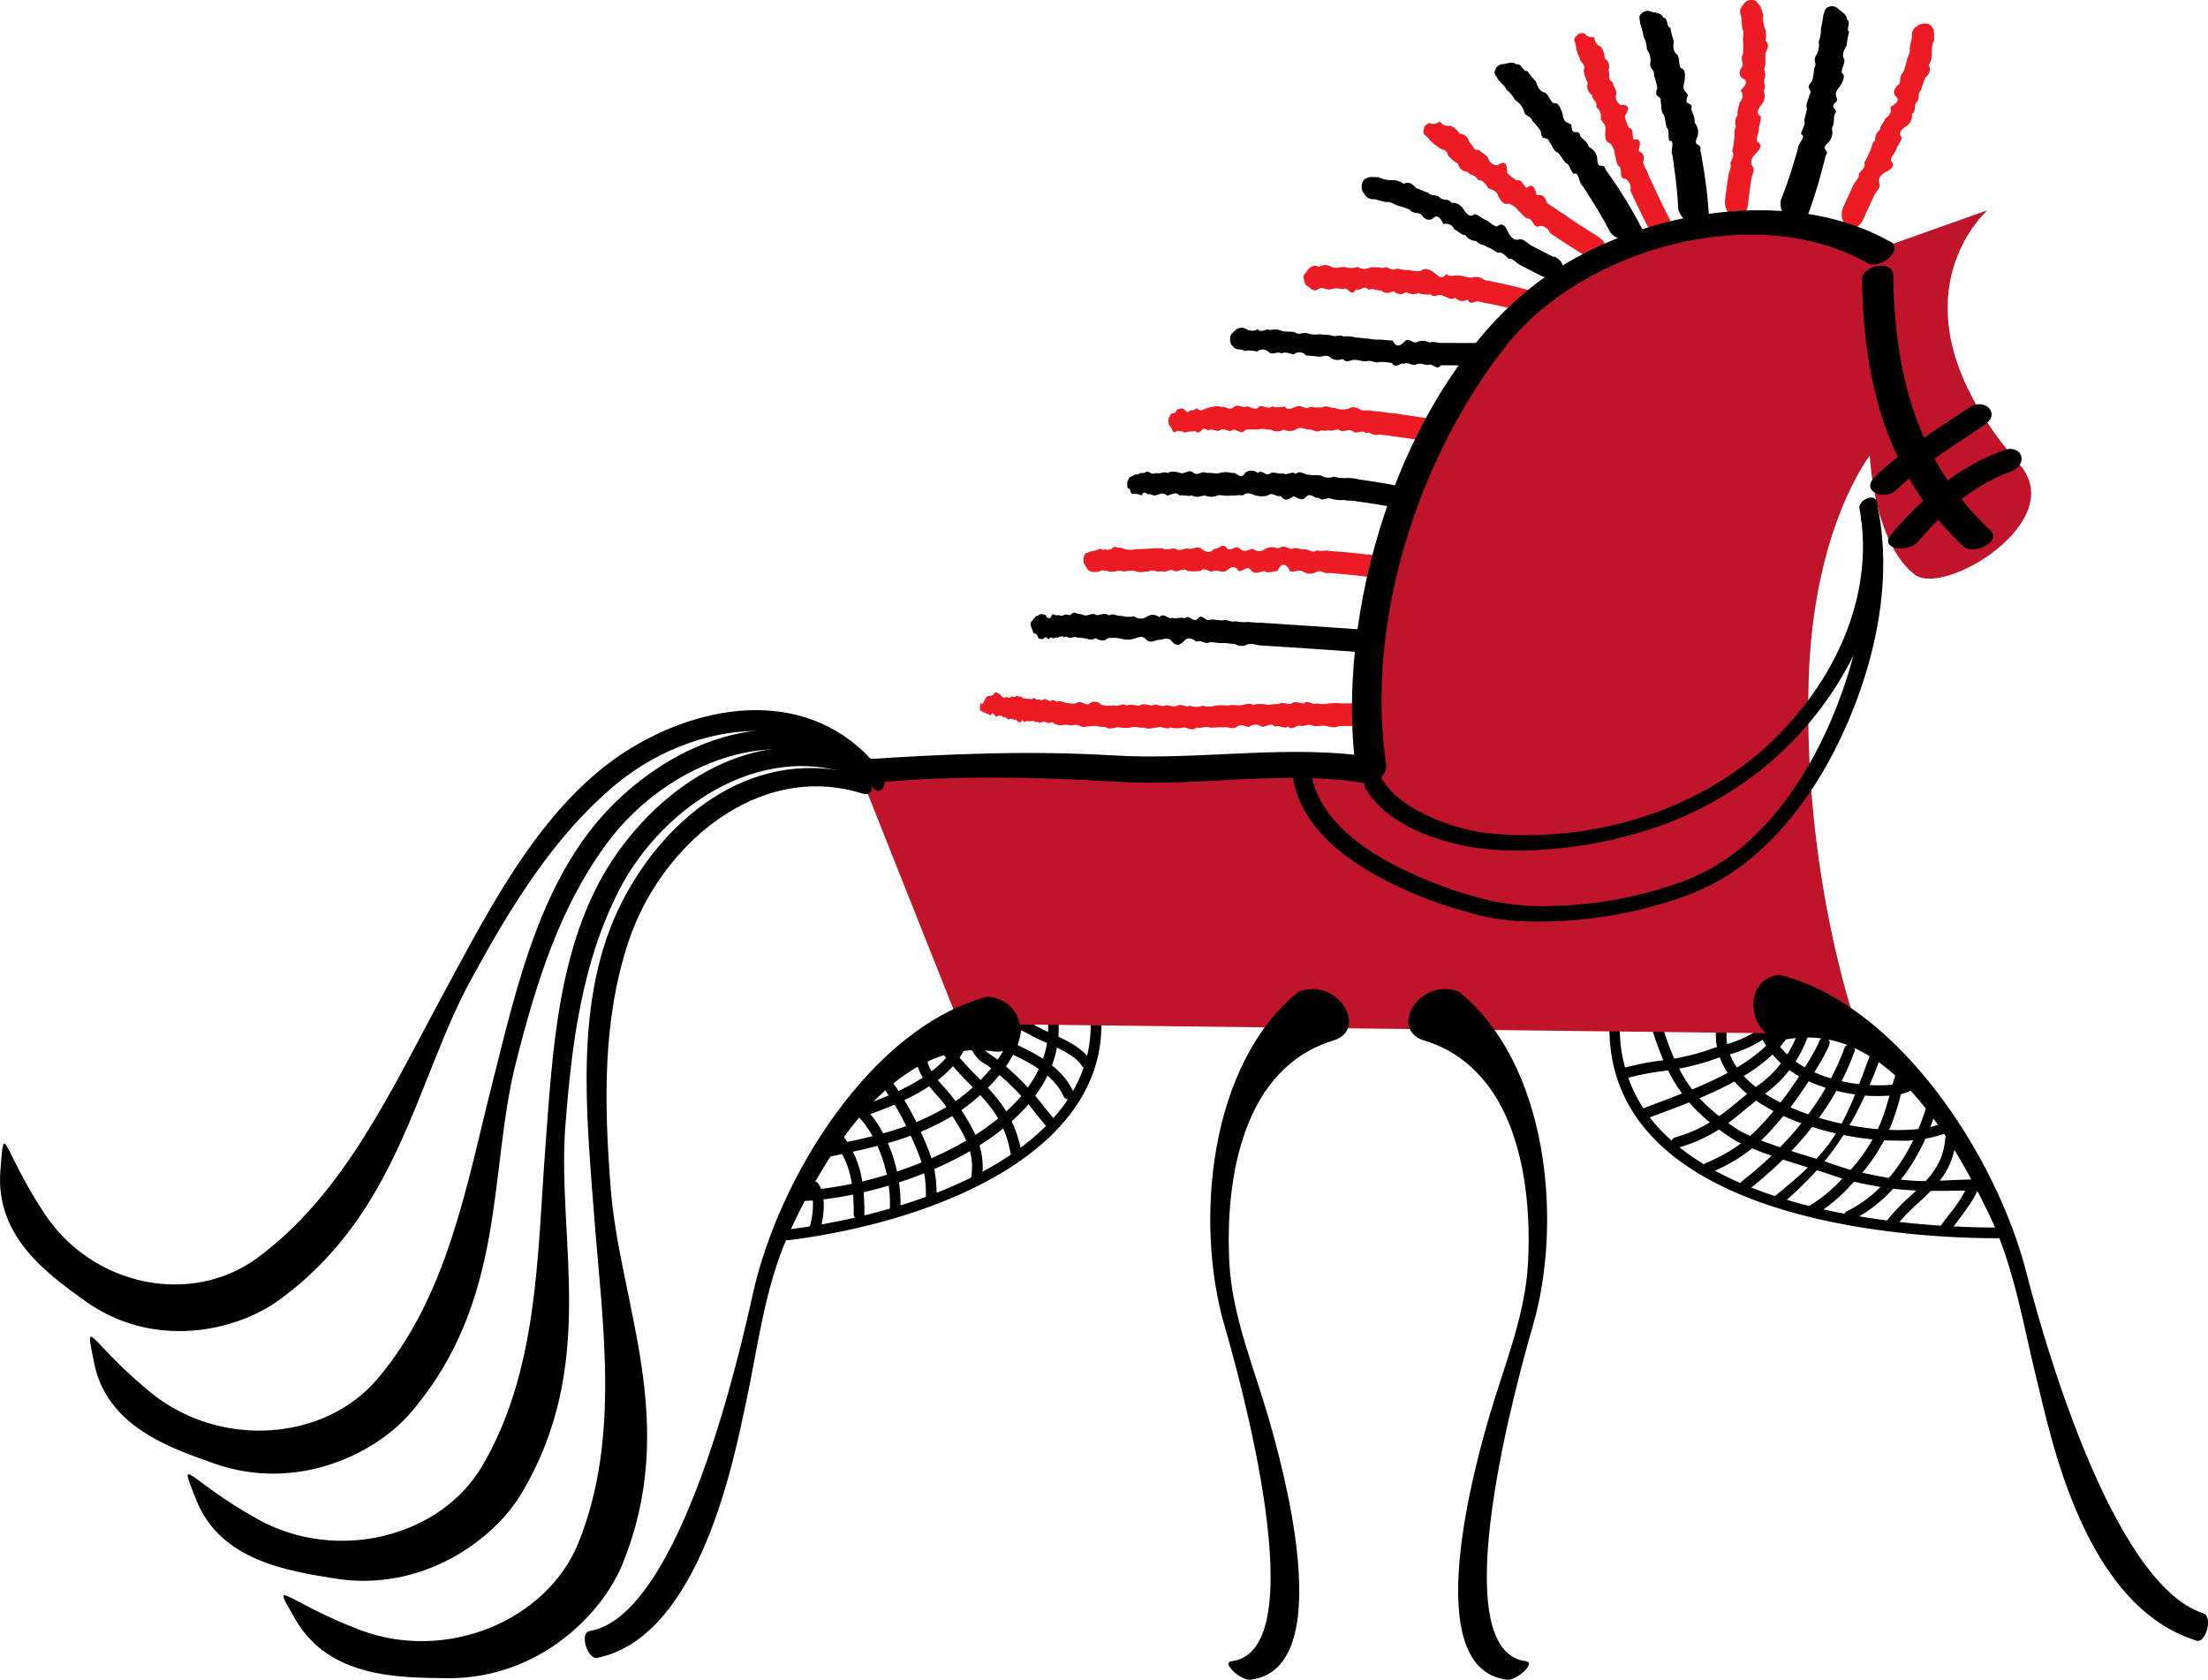 <?xml version="1.0" encoding="UTF-8"?> <svg xmlns="http://www.w3.org/2000/svg" viewBox="0 0 348.97 265.46"><defs><style> .cls-1 { fill: #ed1c24; } .cls-2 { fill: #bf142a; } </style></defs><g id="Слой_2" data-name="Слой 2"><g id="Слой_1-2" data-name="Слой 1"><g><path class="cls-1" d="M252.57,37.38c-1.1-.68-2.2-1.38-3.29-2.09q-.81-.52-1.62-1.08c-.5-.48-1.09-.65-1.61-1.09s-1.11-.6-1.59-1.12c-.29-1.13-.9-1.26-1.58-1.14-.28-1.16-.65-2-1.57-1.16-.55-.28-.81-1.5-1.55-1.17a7.46,7.46,0,0,1-1.55-1.19c0-2-.7-1.8-1.52-1.21a1.55,1.55,0,0,1-1.52-1.22c-.44-.62-1-.72-1.5-1.24-.72.28-1-.92-1.49-1.26a1.54,1.54,0,0,0-1.48-1.27,3.25,3.25,0,0,0-1.46-1.28,1.48,1.48,0,0,1-1.66-.68,1.52,1.52,0,0,1-1.68.26c-.5.31-.71.27-.87,1-.22.93.21.76.78,1.47a5.68,5.68,0,0,0,1.52,1.33c.47.58,1.26.16,1.54,1.33a5.87,5.87,0,0,0,1.56,1.3,1.67,1.67,0,0,0,1.56,1.3c.44.72,1.22.32,1.59,1.27.66,0,1.18.47,1.59,1.26.56.35,1.26.24,1.61,1.24.42.81.87,1.5,1.62,1.23a3,3,0,0,1,1.64,1.2c.55.39,1,1.23,1.65,1.19.59.28.83,1.66,1.67,1.16A1.65,1.65,0,0,1,245,36.85L246.73,38c1.13.74,2.27,1.47,3.43,2.18,2.38,1.47,5.25-1,2.41-2.77Z"></path><path class="cls-1" d="M263.79,34.48c-.58-1.16-1.15-2.32-1.71-3.5-.28-.58-.55-1.17-.82-1.76s-.59-1.14-.8-1.78-.63-1.09-.78-1.78c.34-1.12-.1-1.55-.75-1.8.37-1.14.49-2.06-.73-1.8-.33-.54.09-1.71-.72-1.82a7.72,7.72,0,0,1-.69-1.82c1-1.69.34-1.9-.67-1.83a1.53,1.53,0,0,1-.65-1.83c-.06-.75-.52-1.16-.64-1.84-.76-.14-.34-1.29-.61-1.85a1.54,1.54,0,0,0-.6-1.85A3.29,3.29,0,0,0,253,7.36,1.49,1.49,0,0,1,252,5.91c-1,0-1.38-.32-1.57-.66-.59,0-.75-.13-1.25.39-.68.68-.22.75-.11,1.65a5.67,5.67,0,0,0,.61,1.94c.09.74,1,.79.62,1.93a6,6,0,0,0,.64,1.93,1.68,1.68,0,0,0,.67,1.92c0,.84.87.91.68,1.91a1.9,1.9,0,0,1,.7,1.91c.3.59.95.87.73,1.9-.07.91,0,1.73.74,1.89a3,3,0,0,1,.77,1.89c.27.62.18,1.54.79,1.87.36.54-.17,1.85.81,1.86a1.64,1.64,0,0,1,.84,1.85c.28.62.56,1.24.85,1.85.58,1.22,1.18,2.43,1.79,3.64,1.26,2.5,5,1.88,3.5-1.1Z"></path><g><path d="M315.46,195.68c-8.91,0-40.59-1.11-54.53-16.25-5-5.42-7.16-12.1-6.42-19.85l1.68.16a23,23,0,0,0,6,18.55c14.19,15.41,47.9,15.79,54.49,15.69l0,1.69Z"></path><path d="M256.61,170.49a.83.83,0,0,1-.8-.59.85.85,0,0,1,.55-1.06,43.47,43.47,0,0,1,6.17-1.24,37.36,37.36,0,0,0,7.15-1.56c.81-.31,1.67-.57,2.56-.84a18.78,18.78,0,0,0,5.42-2.3.85.85,0,0,1,1.17.22.86.86,0,0,1-.22,1.18,20,20,0,0,1-5.88,2.51c-.85.26-1.67.51-2.45.81a38.08,38.08,0,0,1-7.49,1.65,41.2,41.2,0,0,0-5.93,1.18A.69.69,0,0,1,256.61,170.49Z"></path><path d="M312.82,188.14c-7.73,0-11.69.53-20.27-1.5-1.58-.37-3.42-1.11-5.43-1.72-4.66-1.43-9.94-3-13.13-4.83-7.19-4.7-10.19-8.78-12.9-17.51l1.61-.5c2.6,8.38,5.33,12.1,12.16,16.57,3,1.67,8.18,3.26,12.76,4.65,2,.62,3.88,1.36,5.42,1.73,10.59,2.5,11.85,1.36,19.78,1.36l1.72,2.53C314,188.94,313.35,188.14,312.82,188.14Z"></path><path d="M299.91,180.26c-7.43,0-17-2.33-23-6.79-4.2-3.12-6.15-7-5.64-11.1l1.67.21c-.43,3.55,1.24,6.76,5,9.54,7.89,5.87,23.11,8,29.16,5.33l.67,1.55A20.37,20.37,0,0,1,299.91,180.26Z"></path><path d="M296.89,173.21c-.83,0-1.63,0-2.29-.1-3.12-.26-13.54-1.77-16.7-10.34l1.59-.59c2,5.36,7.18,7.64,11.21,8.6,5.14,1.24,9.89.66,10.51.08l1.42.89C302,172.89,299.29,173.21,296.89,173.21Z"></path><path d="M307.39,195.1a.81.81,0,0,1-.47-.14.85.85,0,0,1-.24-1.17c.33-.49.8-1.1,1.31-1.78a21.77,21.77,0,0,0,3.18-5,.84.84,0,1,1,1.61.5c-.52,1.68-2.14,3.82-3.44,5.54-.49.65-.94,1.24-1.25,1.71A.84.84,0,0,1,307.39,195.1Z"></path><path d="M299,194.12a.82.82,0,0,1-.52-.18.84.84,0,0,1-.15-1.18,32.33,32.33,0,0,1,3.66-3.8c2.73-2.54,5.09-4.74,5.45-9a.86.86,0,0,1,.91-.77.84.84,0,0,1,.77.91c-.41,4.88-3.24,7.52-6,10.06a32.23,32.23,0,0,0-3.48,3.61A.83.83,0,0,1,299,194.12Z"></path><path d="M292.3,193a.85.85,0,0,1-.76-.48.83.83,0,0,1,.39-1.12c5.84-2.85,10.37-9,12.75-17.2a.84.84,0,0,1,1-.58.85.85,0,0,1,.58,1c-2.51,8.71-7.35,15.19-13.63,18.24A.84.84,0,0,1,292.3,193Z"></path><path d="M286.55,192.05a.83.83,0,0,1-.72-.4.86.86,0,0,1,.28-1.17,23.5,23.5,0,0,0,5.19-4.37l.86-.88a26.09,26.09,0,0,0,5.22-8.17,42.2,42.2,0,0,0,1.4-4.49c.42-1.49.85-3,1.3-4.32a.84.84,0,0,1,1.59.55c-.43,1.25-.85,2.76-1.26,4.22a41.27,41.27,0,0,1-1.48,4.7,27.65,27.65,0,0,1-5.57,8.69l-.84.87a25.09,25.09,0,0,1-5.53,4.65A.88.88,0,0,1,286.55,192.05Z"></path><path d="M275.88,188.14a.84.84,0,0,1-.52-1.5c7.9-6.2,13.33-13.28,16.14-21a.84.84,0,1,1,1.59.57c-2.93,8.05-8.54,15.37-16.69,21.77A.84.84,0,0,1,275.88,188.14Z"></path><path d="M280.94,190.61a.85.85,0,0,1-.53-1.5c9.25-7.49,10.66-10,15.21-22.57a.85.85,0,0,1,1.59.58c-4.7,12.9-9.94,18.28-15.74,23.3A.8.8,0,0,1,280.94,190.61Z"></path><path d="M270,185.4a.84.84,0,0,1-.33-1.62c5.75-2.46,8.24-5.22,11.66-9.46,1.59-1.88,5.45-7.75,6.24-9.86a.84.84,0,0,1,1.57.59c-.92,2.46-5,8.6-6.51,10.35-3.57,4.43-6.19,7.31-12.29,9.93A.8.8,0,0,1,270,185.4Z"></path><path d="M265,181.39a.84.84,0,0,1-.23-1.65c4.66-1.34,7.17-3.41,10.08-5.81.87-.72,1.78-1.47,2.79-2.24a17.45,17.45,0,0,0,6.47-8.39.85.85,0,0,1,1.09-.49.84.84,0,0,1,.49,1.09,19.05,19.05,0,0,1-7,9.14c-1,.75-1.88,1.49-2.74,2.19-3,2.52-5.69,4.69-10.69,6.13A.85.85,0,0,1,265,181.39Z"></path><path d="M260.27,176.68a.84.84,0,0,1-.3-1.63l2.25-.85c6.29-2.36,14.91-5.57,18.88-11.23a.84.84,0,0,1,1.38,1c-4.27,6.08-13.17,9.41-19.67,11.84l-2.24.84A.8.8,0,0,1,260.27,176.68Z"></path></g><path class="cls-1" d="M242.57,46.12c-2-.57-4-1.06-6-1.48-.67-.14-1.34-.28-2-.4a2.09,2.09,0,0,0-2-.36c-.67,0-1.34-.34-2-.32-.68-.15-1.35.34-2-.28-.67,1.11-1.35.19-2-.25s-1.35-.78-2-.21a5.39,5.39,0,0,1-2-.18c-.68.19-1.36-.28-2-.15-.68.45-1.36-.62-2-.13a7.77,7.77,0,0,0-2-.1,2.06,2.06,0,0,1-2-.07,3.42,3.42,0,0,1-2.05,0c-.68,0-1.37.3-2.05,0a2,2,0,0,0-2.06,0c-.78-.47-1.38,0-1.78.55s-.62.66-.63,1.21c0-.55.16,1.14.54,1.22s1,1.12,1.74.56,1.33.19,2,0a3.31,3.31,0,0,1,2,0c.66-.68,1.32,1.45,2,0,.66.41,1.31-.83,2,.07.65-.32,1.3.19,2,.09.65.63,1.3.4,2,.12a1.43,1.43,0,0,0,1.95.14,2.12,2.12,0,0,0,1.95.17,4.94,4.94,0,0,0,1.94.21c.65.7,1.29-.27,1.94.23.65.13,1.29.83,1.94.27a1.46,1.46,0,0,0,1.93.31c.64,1.15,1.29-.06,1.93.34a18.85,18.85,0,0,0,1.93.39q2.88.6,5.76,1.42c2.71.76,4.66-2.47,1.47-3.37Z"></path><path class="cls-1" d="M227.09,66.37q-2-.36-4.05-.66l-2-.28c-.68-.15-1.35-.12-2-.25a15.2,15.2,0,0,0-2-.21c-.67-.23-1.34,0-2-.19a1.73,1.73,0,0,0-2-.17,3.12,3.12,0,0,1-2-.13c-.67.11-1.34-.54-2-.11a8.47,8.47,0,0,1-2-.08c-.68.59-1.35-.36-2-.06-.67.06-1.34.87-2,0a3.81,3.81,0,0,1-2,0c-.68.55-1.35-.26-2,0-.67.81-1.35,0-2,0-.68.33-1.36-.44-2,.05-.68.77-1.36-.2-2,.06-.68-.33-1.36,0-2,.08a3.56,3.56,0,0,0-1,.39c-.34.18-.68-.17-1-.3-.34.48-.68.23-1,.37-.34.61-.68-.09-1-.26s-.73.06-1,.08c-.29.68-.54.63-.74.57-.2.3-.36.07-.46.66-.11-.17-.17.28-.18.59a1.72,1.72,0,0,0,.12.68c.08,0,.22.3.41.5.19.67.43.7.72.49s.63,0,1,0c.33.3.66.09,1,0a2.78,2.78,0,0,0,1-.09c.33.42.66.27,1-.07.33-.55.66-.2,1,0,.65-.43,1.31.34,2-.08s1.31.57,2-.06c.66,0,1.31.9,2,0a16.06,16.06,0,0,1,2,0c.65-.31,1.3.1,1.95,0a1.91,1.91,0,0,0,2,0,2.27,2.27,0,0,0,1.94,0c.65-.53,1.3-.12,2,0,.65-.15,1.3.67,1.95.08A2.57,2.57,0,0,0,210,68c.65.28,1.3-.46,1.95.12.65.12,1.3-.47,2,.15.65.31,1.3-.41,1.94.18.65-.31,1.31.61,1.95.2.66.13,1.31.1,2,.24s1.3.17,1.95.27q2,.28,3.93.63c2.71.49,4.76-2.78,1.46-3.37Z"></path><path class="cls-1" d="M276.25,32.43c.15-1.36.33-2.7.52-4.05.1-.67.59-1.42.3-2-.51-.56-.37-1.23.31-2,.89-.82,1.23-1.53.31-2-.16-.62.3-1.36.3-2s.42-1.39.28-2c-.84-.5-.35-1.25.25-2a2,2,0,0,0,.21-2c.57-.76-.18-1.29.17-2s-.32-1.27.11-2c0-.67,0-1.35,0-2,.46-.76.62-1.47,0-2a3.12,3.12,0,0,0-.11-2,4.4,4.4,0,0,1-.22-2.05c-.31-.73-.31-1.34-.76-1.67A1.14,1.14,0,0,0,276.65,0c-.37,0-1,.36-1.13.76a1.53,1.53,0,0,0-.33,1.83c.08.65.08,1.31.2,2,.35.59,0,1.3.1,1.94a14,14,0,0,1,0,1.94c-.47.74,0,1.29-.06,1.94-.56.74-.66,1.4-.12,1.93,1.09.44.58,1.16-.18,1.94a1.43,1.43,0,0,1-.22,1.93c0,.62-.47,1.34-.26,1.92a2.13,2.13,0,0,0-.28,1.93c-.46.71-.08,1.26-.3,1.93a11.11,11.11,0,0,1-.31,1.92c.48.53-.06,1.26-.31,1.93.32.56-.2,1.28-.29,1.92-.19,1.29-.37,2.57-.51,3.86-.32,2.8,3.2,4.11,3.58.82Z"></path><path class="cls-1" d="M294.51,34.63c.54-1.25,1.11-2.49,1.69-3.72.29-.62,1-1.19.87-1.85-.32-.68,0-1.29.88-1.83,1.09-.52,1.63-1.11.89-1.84,0-.64.68-1.21.87-1.83s.81-1.2.85-1.84c-.65-.72,0-1.29.83-1.85a2,2,0,0,0,.79-1.86c.77-.57.2-1.29.75-1.88s.07-1.31.69-1.91c.17-.64.44-1.27.64-1.92.66-.6,1-1.23.56-2a3.06,3.06,0,0,0,.49-2,4.44,4.44,0,0,1,.39-2c-.08-.8.1-1.38-.24-1.83a1.16,1.16,0,0,0-1.11-.75c-.36,0-1.09.05-1.31.41a1.51,1.51,0,0,0-.84,1.65c-.12.64-.31,1.28-.38,1.92.16.67-.35,1.26-.47,1.89a14.08,14.08,0,0,1-.55,1.86c-.66.56-.36,1.23-.62,1.83-.75.55-1,1.15-.68,1.82.91.73.21,1.28-.74,1.8a1.42,1.42,0,0,1-.77,1.77c-.17.6-.84,1.15-.81,1.77a2.12,2.12,0,0,0-.83,1.77c-.65.54-.44,1.18-.85,1.75a10.9,10.9,0,0,1-.86,1.75c.31.65-.42,1.18-.86,1.75.15.63-.56,1.17-.84,1.76-.56,1.17-1.1,2.35-1.61,3.53-1.13,2.59,1.86,4.88,3.18,1.84Z"></path><g><path d="M124.54,196a.84.84,0,0,1-.1-1.68c22.72-2.89,48.9-13.37,47.92-33.44a.86.86,0,0,1,.81-.89.79.79,0,0,1,.88.81c1,21.21-26,32.22-49.4,35.19Z"></path><path d="M126.79,189.76A.84.84,0,0,1,126,189a.85.85,0,0,1,.81-.88c13.84-.57,39.38-10.06,38.85-26.13a.85.85,0,0,1,.82-.87h0a.85.85,0,0,1,.84.81c.57,17.42-25.64,27.26-40.47,27.88Z"></path><path d="M130.06,183l-.35-1.65.62-.13c7.9-1.63,13.61-2.81,19.65-6.52,4.24-2.59,10-8.46,9.73-12.73l1.68-.1c.31,5.21-6,11.48-10.53,14.28-6.29,3.85-12.43,5.12-20.19,6.73Z"></path><path d="M136.35,176.49l-.55-1.59c5.69-2,13.5-5.19,15.52-10.74l1.58.57C150.64,171,142.37,174.43,136.35,176.49Z"></path><path d="M128.76,195a.83.83,0,0,1-.8-1.11c.54-1.63.85-4.65,0-5.84a.85.85,0,0,1,.19-1.18.83.83,0,0,1,1.17.18c1.36,1.87.88,5.52.26,7.38A.85.85,0,0,1,128.76,195Z"></path><path d="M135.78,192.71a.84.84,0,0,1-.85-.84c0-4.55-.47-7.84-2.91-11.18a.84.84,0,0,1,1.36-1c2.7,3.69,3.24,7.39,3.24,12.17A.84.84,0,0,1,135.78,192.71Z"></path><path d="M141.45,191.66h0a.85.85,0,0,1-.81-.88c.19-4.23-1.34-10.57-5.13-14.5a.83.83,0,0,1,0-1.19.84.84,0,0,1,1.19,0c4.16,4.31,5.81,11,5.61,15.74A.85.85,0,0,1,141.45,191.66Z"></path><path d="M147.19,189.76a.85.85,0,0,1-.85-.84c0-4.12-.82-5.94-2.62-9.92l-.26-.57a42.14,42.14,0,0,0-4-6.76.83.83,0,0,1,.22-1.17.84.84,0,0,1,1.17.22,43.1,43.1,0,0,1,4.16,7l.25.56c1.79,3.95,2.77,6.13,2.77,10.62A.85.85,0,0,1,147.19,189.76Z"></path><path d="M154.29,187.3h-.15a.85.85,0,0,1-.68-1c.77-4.36-1.18-7.29-3.87-11.33l-.15-.22A17.51,17.51,0,0,0,148,173c-1.27-1.43-2.72-3.05-3.05-4.92a.84.84,0,0,1,1.66-.3c.25,1.4,1.53,2.84,2.65,4.1a20.68,20.68,0,0,1,1.57,1.9l.16.23c2.81,4.21,5,7.53,4.13,12.56A.85.85,0,0,1,154.29,187.3Z"></path><path d="M160.56,183a.85.85,0,0,1-.83-.7c-.95-5.34-3.53-8-6.5-11a52.58,52.58,0,0,1-4-4.49.84.84,0,0,1,1.33-1,50.52,50.52,0,0,0,3.92,4.35c3,3.12,5.91,6.07,6.95,11.92a.85.85,0,0,1-.68,1Z"></path><path d="M165.82,178.08a.82.82,0,0,1-.64-.31l-1.28-1.54a38.71,38.71,0,0,0-7.29-7.45c-.26-.2-.51-.37-.76-.54a5.16,5.16,0,0,1-2.36-2.55.84.84,0,1,1,1.6-.54c.24.7.92,1.16,1.7,1.69.28.19.55.37.82.58a40.66,40.66,0,0,1,7.6,7.74l1.26,1.53a.84.84,0,0,1-.11,1.19A.82.82,0,0,1,165.82,178.08Z"></path><path d="M168.85,173.73a.85.85,0,0,1-.77-.5c-1.75-3.88-6.62-6-10.53-7.66-1.09-.47-2.11-.91-3-1.36a.85.85,0,0,1,.76-1.51c.86.44,1.86.86,2.92,1.32,4.17,1.8,9.37,4,11.4,8.52a.86.86,0,0,1-.77,1.19Z"></path><path d="M171.66,168.8a.83.83,0,0,1-.72-.41c-.94-1.56-3.71-2.78-5.73-3.68l-1.08-.49-1-.49a13.64,13.64,0,0,0-4.92-1.82.84.84,0,0,1,.11-1.68,14.81,14.81,0,0,1,5.59,2l.92.47,1,.47c2.22,1,5.27,2.34,6.48,4.36a.83.83,0,0,1-.29,1.15A.74.74,0,0,1,171.66,168.8Z"></path></g><path class="cls-1" d="M216.3,87.66c-1.37-.17-2.73-.31-4.09-.43l-2.05-.16c-.68-.21-1.37.16-2-.13-.68.67-1.36-.29-2.05-.1-.68,0-1.36-.44-2-.07-.69-.21-1.37-.67-2.05-.06a2.49,2.49,0,0,0-2.05,0,1.49,1.49,0,0,1-2,0c-.68.17-1.37.68-2.05,0s-1.36.51-2,0c-.68-1.12-1.36.21-2.05,0-.68.82-1.37.53-2.05,0s-1.37.2-2,0-1.37.56-2.05,0c-.68-.12-1.37.29-2,0a6.72,6.72,0,0,0-2.05,0c-.69,0-1.37.1-2.05.05a4.48,4.48,0,0,1-2.06,0,1.7,1.7,0,0,0-1-.19.67.67,0,0,0-1,.22c-.34,0-.68.29-1-.08-.34.54-.68-.24-1,.1-.78.34-1.37.25-1.78.57-.4-.1-.62.53-.63,1.22,0,.46.16.58.54,1.21s1,.67,1.74.54c.35.07.69-.53,1-.08.34-.34.68.22,1,.06a2,2,0,0,0,1-.11,2.13,2.13,0,0,1,1,.08c.68,0,1.37-.27,2,0s1.37,0,2.05,0c.69-.45,1.37.28,2-.05.69.43,1.37-.55,2.05,0,.69.23,1.37-.64,2.06,0a17.59,17.59,0,0,0,2.05,0c.68-.77,1.36.33,2,0,.68-.22,1.36.29,2.05,0,.68-.62,1.36-1,2,0,.68.16,1.36-1.09,2.05,0,.68.55,1.36.09,2,0,.69.44,1.37,0,2.05,0,.69-1.4,1.37-1.3,2,0,.68.29,1.37-.34,2.05.07a2,2,0,0,0,2.05.11c.68-.46,1.36.29,2,.13.69,0,1.37.1,2.05.16,1.36.12,2.73.26,4.09.43,3.14.38,3.18-3.17.13-3.55Z"></path><path class="cls-1" d="M216,111.16l-3.94,0a10.92,10.92,0,0,0-2,0,5.13,5.13,0,0,1-2,0c-.67.33-1.33-.65-2,0-.67,0-1.34-.48-2,.06-.66.16-1.33-.4-2,.06-.66-.08-1.34.18-2,.06a4.32,4.32,0,0,0-2,.06c-.67-.4-1.34,0-2,.06s-1.35-.17-2,.06a7.67,7.67,0,0,0-2,0,3.56,3.56,0,0,1-2,0,2.69,2.69,0,0,1-2,0c-.67.34-1.35-.36-2,0s-1.35-.24-2,0-1.35-.48-2,0c-.68-.09-1.35-.44-2,0-.67,0-1.35-.34-2,0-.67-.54-1.34.29-2-.06a4.71,4.71,0,0,1-2-.08,1.38,1.38,0,0,0-2-.1c-.67.17-1.33-.72-2-.13a3.29,3.29,0,0,1-1,0c-.34,0-.67-.11-1-.18a1.27,1.27,0,0,0-1-.08c-.33-.14-.66-.38-1-.11-.33,0-.66-.28-1-.33-.33.45-.66,0-1,.11s-.66-.6-1,0c-.32-.27-.65,0-1-.22-.32.36-.65-.62-1-.17-.32-.51-.65.2-1-.12-.33,0-.65.56-1,0-.32.47-.64.14-1-.32-.34,0-.67-.75-1,0-.31.3-.6.18-.86.26-.52,0-.93,2-1.15,1-.22.62-.25,1.86,0,1.24.23.37.72.38,1.55.85.33-1,.66.42,1,.16s.67-.24,1,.17c.34-.4.67.59,1,.19.34-.07.67.25,1,.11.33.55.67.6,1,.08.34.61.68,0,1,.18s.68-.35,1,.18c.34-.23.68.22,1,0s.68,0,1,.12.67-.41,1,.07a2.15,2.15,0,0,0,1,.26,5.86,5.86,0,0,0,1-.09c.68.26,1.36-.1,2,.14.68.53,1.37,0,2,.11.68-.18,1.37.26,2.05.09.69.52,1.37.14,2.06.07a6.2,6.2,0,0,0,2.06.05c.69-.27,1.38.16,2.07,0,.68.41,1.37,0,2.06,0,.69-.33,1.38.44,2.07,0a4.39,4.39,0,0,0,2.07,0c.69,0,1.38.66,2.07,0,.69.24,1.38-.3,2.07,0,.69.09,1.38-.12,2.07,0,.69-.2,1.37.3,2.06,0,.69-.6,1.38-.26,2.07-.06a1.68,1.68,0,0,1,2.06-.06c.69.07,1.38-.75,2.06,0,.69-.43,1.37.51,2.06-.06.68.8,1.36-.36,2.05-.06.68.05,1.36-.43,2,0,.68.09,1.36-.13,2,0s1.36.4,2,0l2,0h2c3.11,0,3.27-3.55.12-3.54Z"></path><path class="cls-2" d="M319.19,73.4c7.88,9-12,21-16.6,17.39-6.53-5.17-7.07-18.8-7.07-18.8s-9,11.4-9.67,35.69c-.9,31.83,8,55.78,8,55.78l-142.25-1.67L135.78,122l81-.24S212,61.87,256.55,39.64c17.71-8.84,40.7-.42,40.7-.42l16.88-6S297,48.09,319.19,73.4Z"></path><path d="M298.79,38.23c-16.94-9.64-42.5-4.37-57,7.36-20.6,16.69-31.17,51.57-27.34,77.09l3.17-2.91c-13.67-2.31-27.88.46-41.71-.39-13.24-.81-26.37-.23-39.89.66-2.44.17-3.85,4.33-.55,3.95,13.2-1.52,27.55-1.27,41.2-.44,13.06.8,26.31-1.94,39.24.25,1.47.24,3.4-1.39,3.18-2.91-3.37-22.47,5-48.63,19-66.31,12-15.22,39.32-23.06,57.07-13,2,1.12,5.8-2.15,3.64-3.39Z"></path><path d="M259.52,36.14A73.25,73.25,0,0,0,255,28.58c-.41-.61-.83-1.21-1.26-1.81-.24-1.24-1.29.3-1.3-1.78a2.31,2.31,0,0,0-1.33-1.77c-.34-1-.92-1.1-1.36-1.74-.23-1.36-1.36.36-1.38-1.73-.48-.51-1.22-.15-1.4-1.72-.33-1-.71-1.91-1.4-1.71-.56-.27-.85-1.43-1.41-1.71-.61-.07-1.08-.62-1.4-1.71a11.48,11.48,0,0,1-1.39-1.71c-.62.29-.88-1.27-1.69-1-.57-.52-1.41-.19-2-.06a1.39,1.39,0,0,0-1.32.8c-.32.77-.08.76.41,1.61.42.63,1,.89,1.34,1.65a5.24,5.24,0,0,1,1.35,1.63,3.16,3.16,0,0,1,1.36,1.64c.28,1.14,1,.63,1.36,1.64a9.94,9.94,0,0,1,1.35,1.65c.1,1.75,1,.59,1.34,1.66.45.54.74,1.6,1.32,1.68.47.43.84,1.23,1.29,1.69.58.05.77,1.42,1.27,1.71.72-.49.79,1.27,1.23,1.74s.79,1.17,1.18,1.76c1.15,1.78,2.23,3.61,3.21,5.49,1.11,2.14,6.62,2.36,5.22-.36Z"></path><path d="M270.12,34.64a73.46,73.46,0,0,0-1-8.78c-.12-.72-.25-1.45-.39-2.17.3-1.23-1.3-.27-.44-2.16a2.29,2.29,0,0,0-.47-2.16c.1-1-.38-1.39-.51-2.16.36-1.33-1.38-.23-.53-2.14-.23-.67-1.05-.65-.55-2.15.13-1.08.15-2-.56-2.14-.4-.47-.18-1.66-.57-2.14-.53-.32-.73-1-.56-2.14A12.05,12.05,0,0,1,264,4.37c-.68,0-.27-1.53-1.13-1.59-.3-.72-1.19-.77-1.81-.9a1.38,1.38,0,0,0-1.54.17c-.61.57-.39.66-.3,1.63a13.34,13.34,0,0,1,.53,2.05,5.06,5.06,0,0,1,.54,2.06,3,3,0,0,1,.56,2.05c-.22,1.16.68,1,.55,2.06a9.93,9.93,0,0,1,.53,2.07c-.63,1.62.71,1,.53,2.06.19.67,0,1.76.5,2.08.25.58.25,1.46.47,2.07.5.29.11,1.61.44,2.09.86-.15.19,1.48.39,2.09s.23,1.39.33,2.09c.31,2.1.53,4.21.64,6.33.11,2.41,5,4.91,4.88,1.86Z"></path><path d="M285.29,35.11A75.39,75.39,0,0,0,288,26.72c.19-.71.38-1.42.55-2.14.78-1-1.07-.78.49-2.15a2.3,2.3,0,0,0,.47-2.16c.51-.89.23-1.42.43-2.17.88-1.07-1.16-.79.41-2.17.07-.7-.69-1,.39-2.19.56-.92,1-1.79.37-2.18-.16-.59.53-1.58.38-2.18-.36-.51-.25-1.22.37-2.18A11.79,11.79,0,0,1,292.27,5c-.62-.28.39-1.5-.36-1.91,0-.78-.77-1.19-1.28-1.58a1.38,1.38,0,0,0-1.47-.47c-.79.26-.62.43-1,1.36a13.83,13.83,0,0,1-.37,2.08,5.22,5.22,0,0,1-.35,2.1,3.15,3.15,0,0,1-.36,2.1c-.67,1,.21,1.2-.35,2.1a9.73,9.73,0,0,1-.36,2.1c-1.25,1.22.24,1.18-.38,2.1-.11.69-.72,1.61-.41,2.09,0,.64-.38,1.44-.43,2.09.34.47-.57,1.51-.47,2.08.85.22-.44,1.42-.51,2.06s-.36,1.36-.56,2.05c-.59,2-1.26,4.05-2.05,6-.9,2.24,2.55,6.55,3.68,3.71Z"></path><path d="M245.64,40.65c-1.22-.6-2.43-1.23-3.63-1.86-.61-.32-1.14-1-1.8-1-.7.29-1.29-.07-1.8-1-.47-1.12-1-1.68-1.79-1-.64-.06-1.17-.74-1.79-1s-1.16-.87-1.8-.94c-.75.62-1.28-.09-1.81-.91a2,2,0,0,0-1.82-.88c-.53-.8-1.27-.26-1.84-.84s-1.3-.13-1.87-.78c-.63-.2-1.25-.49-1.89-.72-.56-.69-1.18-1.08-1.93-.66a3,3,0,0,0-2-.58,4.47,4.47,0,0,1-2-.49c-.8.05-1.37-.16-1.83.16-.43.15-.68.38-.81,1.07-.07.36,0,1.09.35,1.32a1.53,1.53,0,0,0,1.61.93c.64.15,1.26.36,1.9.47.68-.14,1.24.4,1.86.56a13.78,13.78,0,0,1,1.84.63c.53.69,1.21.42,1.8.71.51.78,1.1,1.09,1.78.76.77-.87,1.29-.15,1.76.82a1.43,1.43,0,0,1,1.74.86c.59.2,1.11.9,1.73.89a2.15,2.15,0,0,0,1.72.92c.51.67,1.16.49,1.71.93a10.29,10.29,0,0,1,1.71.94c.66-.28,1.16.48,1.71.94.64-.12,1.14.62,1.71.92,1.15.61,2.3,1.21,3.46,1.78,2.53,1.25,5-1.63,2-3.09Z"></path><path d="M233.74,54.19c-1.3,0-2.6.05-3.9,0l-1.94,0c-.65.06-1.3-.3-1.94-.06a2.37,2.37,0,0,0-2-.08c-.64.36-1.29-.8-1.94-.11s-1.29,1.09-1.93-.13c-.65,0-1.3-.12-1.94-.14a8.48,8.48,0,0,1-1.94-.16c-.64,0-1.29-.17-1.93-.16a4.94,4.94,0,0,0-1.94-.18c-.64-.38-1.29.16-1.93-.17-.65-.13-1.3-.09-1.94-.18a4,4,0,0,1-1.94-.17c-.64-.15-1.29.37-1.93-.17-.65-.11-1.3,0-1.94-.16a2.84,2.84,0,0,0-1.94-.15c-.65-.37-1.29.55-1.94-.13a1.84,1.84,0,0,1-1.94-.11,1.45,1.45,0,0,0-1.78.46c-.41.38-.62.41-.63,1.19a1.29,1.29,0,0,0,.54,1.25c.38.61,1,.16,1.74.64a3.77,3.77,0,0,1,1.94.11,1.36,1.36,0,0,1,1.94.13c.65.43,1.3-.26,1.94.15.65-.35,1.3.05,1.94.16a1.32,1.32,0,0,1,1.94.17,18.37,18.37,0,0,1,1.94.17c.64.11,1.29-.48,1.93.18a2,2,0,0,0,1.94.18c.64.79,1.29.05,1.93.17.65-.06,1.29.34,1.94.17s1.29.39,1.94.15a9.66,9.66,0,0,1,1.93.15c.65,1,1.3-.1,1.94.12.65-.34,1.29.42,1.94.11s1.29.13,1.94.08c.65-.36,1.3,1,1.94.06l1.95,0c1.3,0,2.59,0,3.89,0,3.1-.09,3.28-3.63.13-3.54Z"></path><path d="M220.91,76.78q-3.06-.6-6.1-1a6.78,6.78,0,0,0-2-.24,6.14,6.14,0,0,1-2-.21,2.22,2.22,0,0,1-2-.17c-.68-.15-1.36,0-2-.14-.68,0-1.36-.78-2-.11-.68-.54-1.36.28-2-.09-.68.14-1.36-.28-2-.06-.68.72-1.36-.7-2,0a1.55,1.55,0,0,0-2.05,0c-.68,1.21-1.36-.25-2,0a3.76,3.76,0,0,0-2.05,0c-.68.17-1.37-.13-2,0-.68-.45-1.37.46-2.05,0-.69-.73-1.37.2-2.06,0s-1.37-.41-2.06,0a1.14,1.14,0,0,0-1,0,4.46,4.46,0,0,1-1,0c-.34.24-.68,0-1-.19s-.69.3-1,.18-.73.41-1,.17c-.3.27-.55.22-.75.38s-.36.07-.46.54c-.11.19-.16.07-.17.68,0,0,0,.66.12.66s.23-.13.42.56c.19.53.43.22.72.28a3.76,3.76,0,0,1,1,.28c.33-.69.67-.44,1-.17.33-.13.66.13,1,.17.66,0,1.33-.69,2,0,.66,0,1.32-.73,2,0,.66-.11,1.32.18,2,0,.67.46,1.33.05,2,0a2.5,2.5,0,0,0,2,0c.66-.18,1.32.2,2,0,.67.13,1.33-.16,2,0,.66-.62,1.32-.24,2,0a3.91,3.91,0,0,0,2,0c.66-.63,1.32.35,2,.06.66,1,1.32.52,2,.07.66.17,1.31.88,2,.1s1.32.33,2,.13c.66.67,1.31-.17,2,.16a5.29,5.29,0,0,0,2,.19c.65.2,1.31,0,2,.23.66.08,1.31.17,2,.27,1.3.2,2.61.42,3.91.68,2.72.53,4.75-2.72,1.47-3.37Z"></path><path d="M215.17,99.48c-5.31-.36-10.61-.73-15.92-1.07-.66,0-1.33-.06-2-.12a6.67,6.67,0,0,1-2-.12c-.66.25-1.33-.37-2-.12-.67,0-1.33-.19-2-.11-.66.41-1.33-1.15-2-.11-.67.62-1.33-.85-2-.1-.67-.28-1.33.14-2-.1-.66.32-1.32-.93-2-.08a1.65,1.65,0,0,0-2-.09,1.67,1.67,0,0,1-2-.07,4,4,0,0,1-2-.07c-.67.11-1.33-.5-2-.06-.66-.54-1.33,0-2-.06-.66-.46-1.33.26-2,0a3.31,3.31,0,0,0-1-.21.67.67,0,0,0-1,.17c-.33.15-.66-.16-1,0a1,1,0,0,1-1,0c-.34.29-.67-.25-1,0-.17.56-.34.58-.5.5s-.33.06-.5-.5c-.39,0-.73-.25-1,0s-.54.07-.75.52c-.2.11-.35.43-.46.53-.1-.12-.16.48-.17.69,0-.31,0-.33.12.26.09.08.23.63.42,1,.19-.12.43-.08.72.71.29.06.63.35,1-.15.16-.1.33.09.49.19.17.31.34-.29.5-.18.34.29.67,0,1,0,.17.15.33-.19.5-.13s.33-.28.5.21c.33-.43.66,0,1,0s.66-.27,1-.07c.34,0,.67.08,1,.1.67,0,1.33.53,2,0,.66.36,1.32.63,2,0a8.29,8.29,0,0,1,2,.06,3.3,3.3,0,0,0,2,.07c.67-.15,1.33-.67,2,.07s1.33.12,2,.09,1.33-.47,2,.09c.67.92,1.33.86,2,.09s1.33-.35,2,.11c.67-.38,1.33.45,2,.1.67-.1,1.33.15,2,.11s1.32.12,2,.12a2.05,2.05,0,0,0,2,.12c.66-.31,1.32.06,2,.13l2,.12q7,.45,13.93.94c3.14.21,3.23-3.33.12-3.54Z"></path><path d="M299.73,77.41c4.18-4.06,9.13-7,13.91-10.24,2.73-1.87-.06-4.39-2.38-2.79-5.12,3.5-10.47,6.62-14.94,11-2.39,2.31,1.62,3.79,3.41,2.06Z"></path><path d="M303.08,85.68c4.15-4.86,8.64-8.91,14.72-11.17,2.93-1.08,1.79-4.44-1.16-3.35-7.31,2.71-12.76,7.45-17.76,13.31-2,2.35,2.75,2.9,4.2,1.21Z"></path><path d="M314.6,83.83C302.87,72.89,299.45,59,299.22,43.51c0-2.59-5-1.56-4.93.7.24,16,3.84,30.76,16,42.1,1.66,1.55,6.14-.77,4.31-2.48Z"></path><path d="M293.89,80.36c2.59,14.12-4.35,28.08-14.59,37.5-11.48,10.57-27.94,15.24-43.37,13.9a30.84,30.84,0,0,1-9.83-2.65c-3-1.33-6.07-3.21-7.74-6.13-.73-1.28-3.31.26-2.57,1.55,3.18,5.56,10.61,8.2,16.56,9.31a48.63,48.63,0,0,0,11.81.41,67.57,67.57,0,0,0,13.62-2.3,56,56,0,0,0,20.9-10.58,54,54,0,0,0,14.2-17.67,39.11,39.11,0,0,0,3.79-24.32c-.28-1.55-3-.41-2.78,1Z"></path><path d="M294.12,81.81c1.7,9.19.11,18.88-3,27.61s-8,17.55-15.13,23.87a32.68,32.68,0,0,1-11.73,6.6,64.48,64.48,0,0,1-19.53,3.3,39,39,0,0,1-9.77-1,66.9,66.9,0,0,1-10-3.34c-7.35-3.1-16.5-8.32-17.81-17-.24-1.55-3-.42-2.79,1,1.25,8.23,9,13.56,15.94,16.94A65.59,65.59,0,0,0,231.43,144a37.55,37.55,0,0,0,8.12,1.54,68.34,68.34,0,0,0,20.49-2c5.2-1.33,10.28-3.12,14.65-6.3,8.06-5.86,13.79-14.61,17.61-23.7,4.24-10.12,6.63-21.75,4.61-32.67-.29-1.55-3-.41-2.79,1Z"></path><path d="M230.51,156.67c14.15,11.32,16.54,36.27,11.79,52.72-2.17,7.52-14.6,51.47-1.14,53.14,1.71.21-1.48,3.1-3,2.92-14.18-1.76-4.85-34.53-2.75-41.71,2.32-7.93,5.65-15.81,6.09-24.13.74-13.83-2.34-30.9-16.39-35.16-5.67-1.72-.85-10,5.38-7.78Z"></path><path d="M281.23,154.06c18.59,4.56,34.28,28.4,39.06,47.14,2.19,8.57,13.24,49.05,27.93,53.75,1.6.51.38,4.77-1,4.34-17.83-5.41-23.06-32.25-25.12-40.44-2.28-9-3.65-18.53-7.79-27.07-6.88-14.2-17-30-31.7-27.57-5.92,1-8.05-9.44-1.35-10.15Z"></path><path d="M205.3,156.67c-14.16,11.32-16.55,36.27-11.8,52.72,2.18,7.52,14.6,51.47,1.15,53.14-1.71.21,1.48,3.1,3,2.92,14.17-1.76,4.84-34.53,2.74-41.71-2.31-7.93-5.64-15.81-6.09-24.13-.73-13.83,2.34-30.9,16.4-35.16,5.67-1.72.84-10-5.38-7.78Z"></path><path d="M156.08,157.49c-18.33,4.82-33,28.51-37.1,47-1.86,8.45-11.32,50.82-25.78,53.27-1.71.29-.3,4.54,1.18,4.24,16.38-3.31,21.73-32.08,23.48-40.15,1.94-8.93,2.94-18.26,6.74-26.71,6.32-14.07,17.61-31.13,32.29-29,5.92.86,5.87-8.06-.81-8.64Z"></path><path d="M137.7,120.89c-15.28-7.44-30.85.9-40,13.71C88.11,148,87.35,166,86.17,181.69c-1.27,16.92-1.12,35-10,50.06-6.63,11.2-23,15.3-35.5,8.3C29.56,233.85,28,229.39,31,237c3.81,9.66,14.5,11.25,21.82,12.44,14,2.29,25.26-6.21,29.5-13.27C94.62,215.73,88,196,89.35,177.94c1-12.79,2.56-25.67,8.49-37.25,7.07-13.8,23.94-24.65,39.26-17.19,2,1,2.11-1.87.6-2.61Z"></path><path d="M136.48,122.69c-16.52-5.17-30.94,5.62-38.22,19.93-7.58,14.91-5.59,33.19-4.38,49.2,1.31,17.24,4.22,35.44-2.46,52-5,12.29-20.82,18.93-34.49,13.78C44.83,253,42.54,248.77,46.74,256c5.31,9.16,16.33,9.13,23.88,9.21,14.49.16,24.49-10.12,27.69-17.87,9.28-22.53-.45-41.4-1.81-59.8-1-13-1.34-26.25,2.87-38.84,5-15,20.34-28.48,36.91-23.3,2.18.68,1.84-2.22.2-2.73Z"></path><path d="M138.25,120.46c-13.55-9.88-30.08-4.42-41.17,6.5-11.55,11.37-15.37,28.81-19.2,43.94-4.13,16.28-7.07,33.94-18.3,47.09-8.34,9.79-24.91,11-35.85,2-9.68-7.94-10.47-12.57-8.85-4.59,2,10.08,12.14,13.47,19,15.89,13.23,4.64,25.56-1.72,30.89-7.88,15.45-17.85,12.36-38.25,16.8-55.6,3.14-12.32,6.87-24.6,14.61-34.88,9.21-12.24,27.42-19.92,41-10,1.79,1.31,2.37-1.47,1-2.45Z"></path><path d="M139.52,122.21c-9.85-13.19-26.58-12-39.76-4-13.73,8.33-22,24.62-29.56,38.61-8.19,15.07-15.67,31.79-29.57,42C30.3,206.4,14.68,203.4,7,191.74.2,181.44.71,176.66.06,185c-.83,10.49,7.58,16.39,13.29,20.53,11,7.93,24.06,4.75,30.64,0,19.07-13.76,21.71-34.72,30.48-50.77,6.22-11.38,13-22.59,22.88-30.81,11.81-9.78,30.68-12.78,40.56.46,1.3,1.74,2.58-.86,1.61-2.17Z"></path></g></g></g></svg> 
